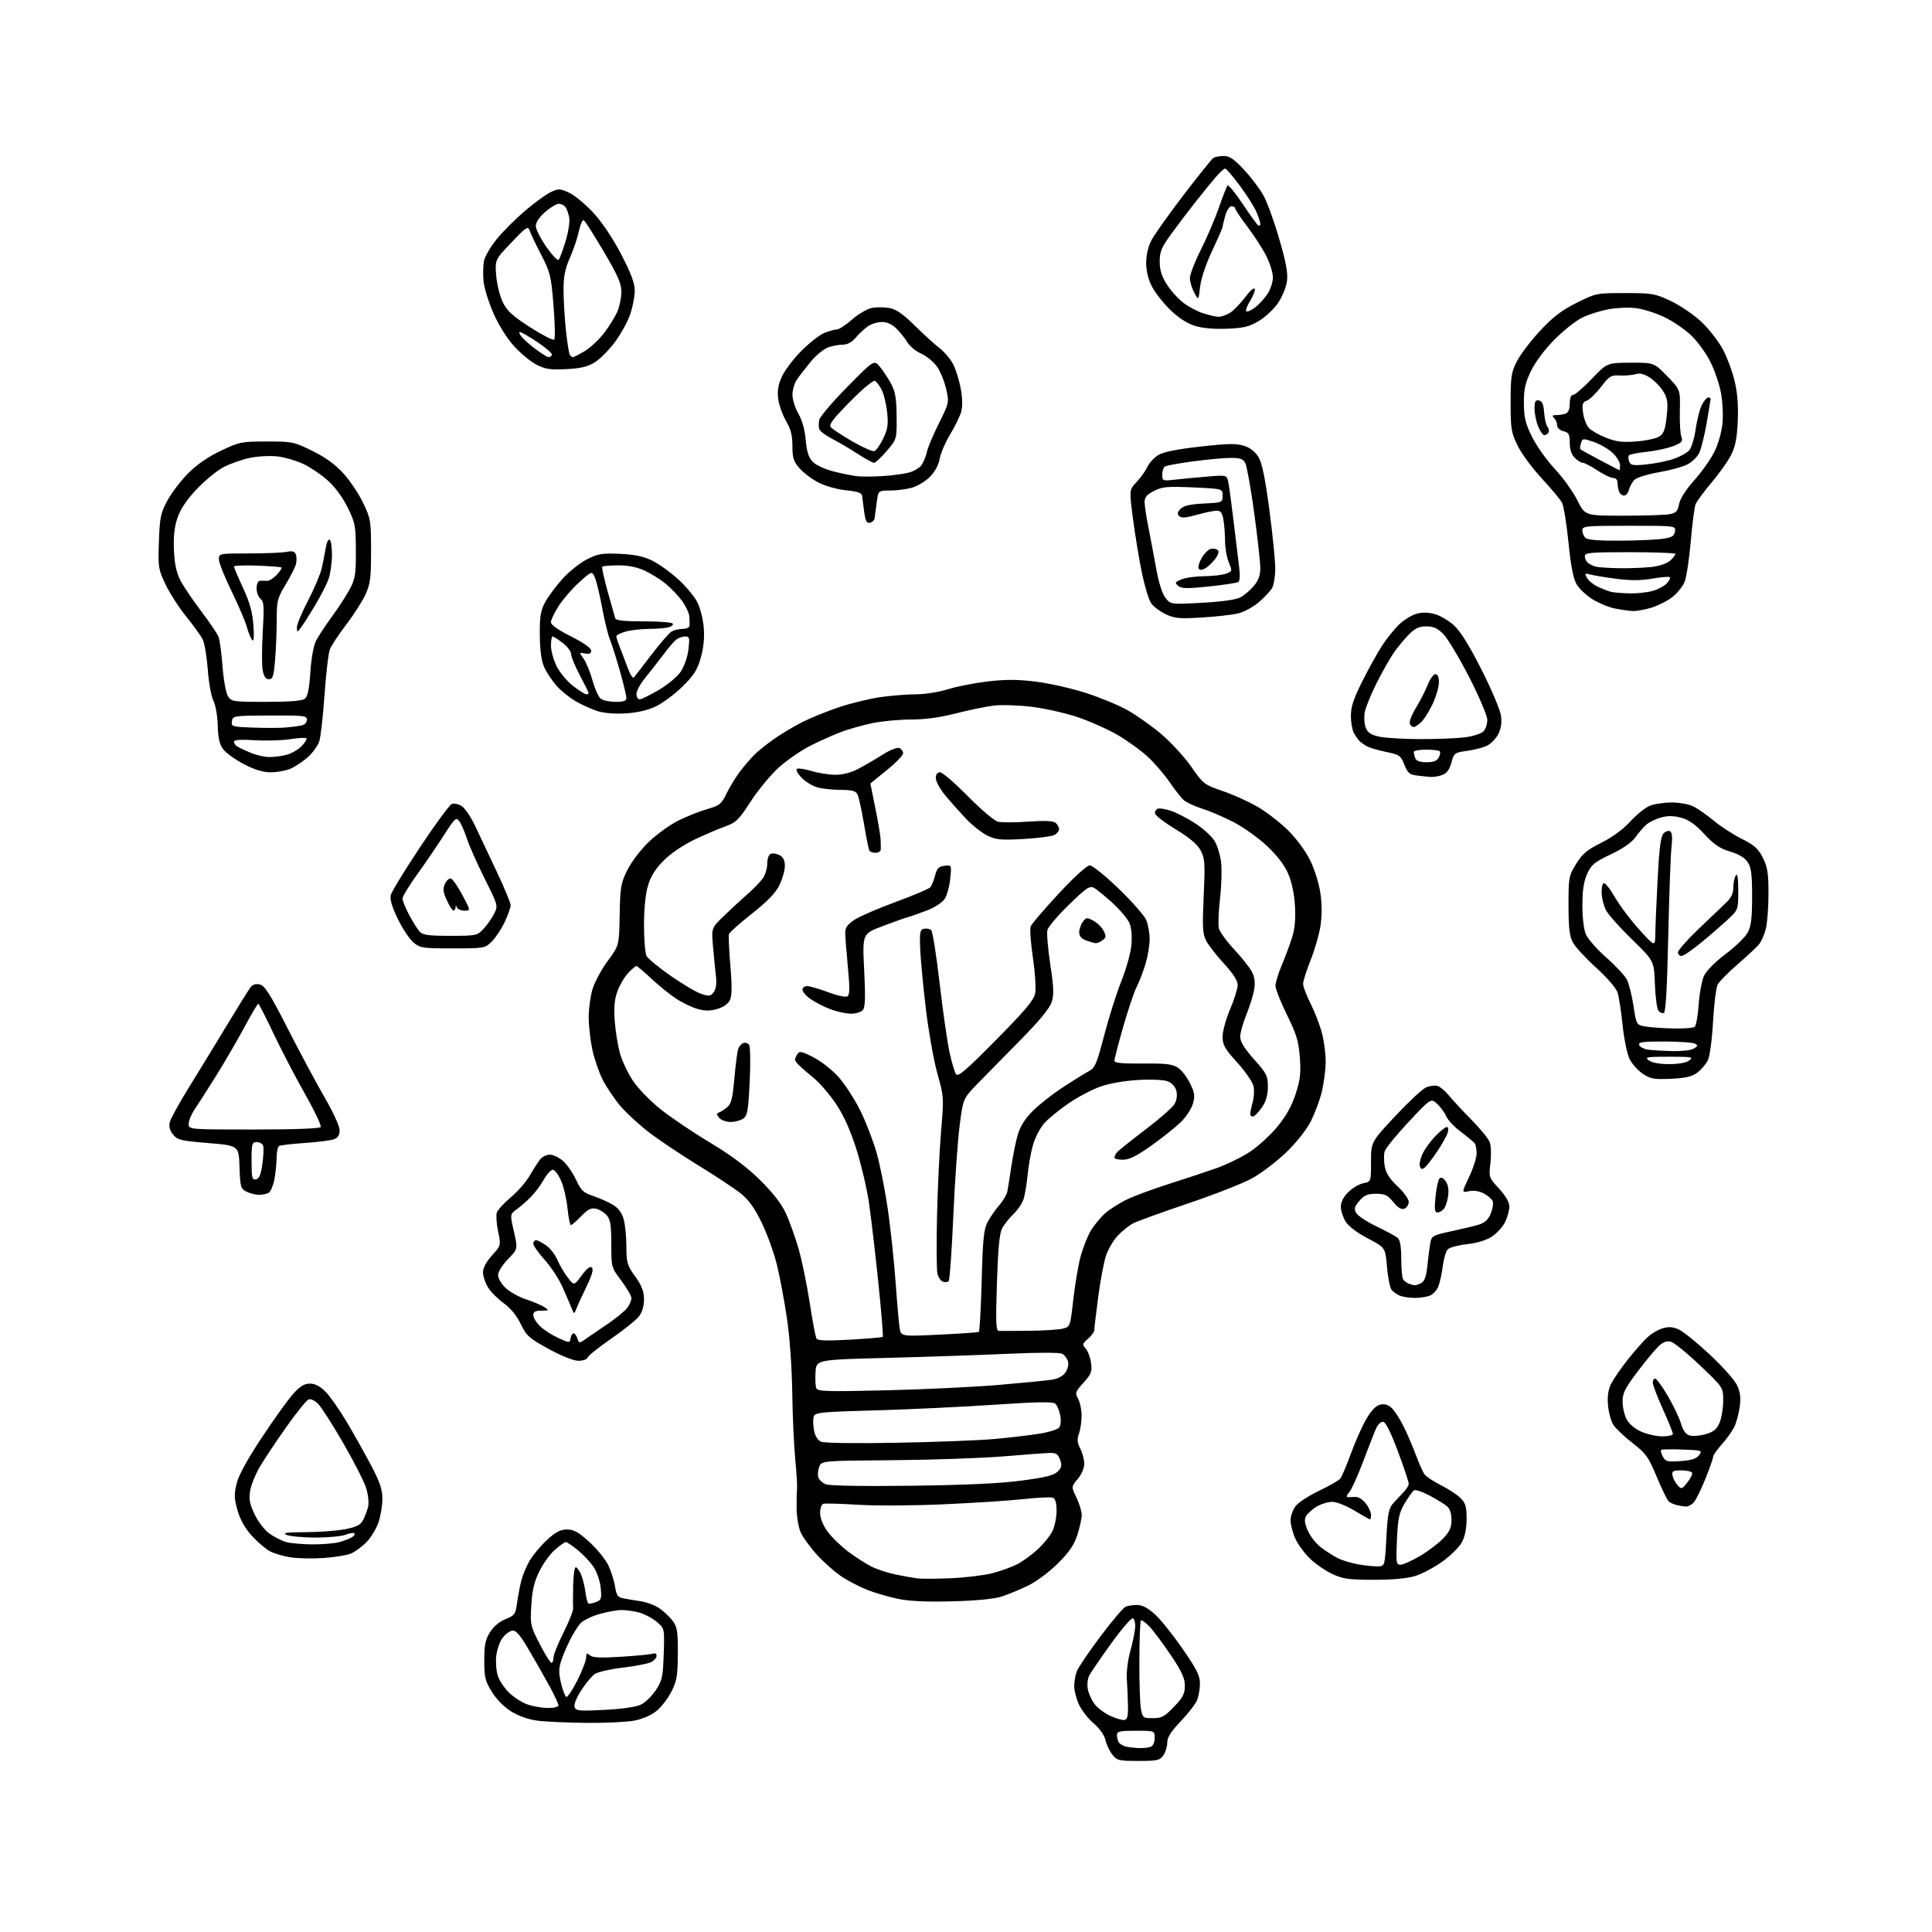 <?xml version="1.0" encoding="UTF-8" standalone="no"?>
<svg 
  version="1.1" 
  xmlns="http://www.w3.org/2000/svg" 
  xmlns:xlink="http://www.w3.org/1999/xlink" 
  xmlns:svg="http://www.w3.org/2000/svg"
  xmlns:rdf="http://www.w3.org/1999/02/22-rdf-syntax-ns#"
  xmlns:cc="http://creativecommons.org/ns#"
  xmlns:dc="http://purl.org/dc/elements/1.1/"
  viewBox="0 0 768 768"
  width="768"
  height="768"
>
<style>svg {background-color: white; }</style>"
<path stroke="none" fill="black" fill-rule="evenodd" d="M452.52,700.00C444.74,700.00 444.00,699.82 442.14,697.45C441.04,696.05 439.82,693.46 439.44,691.70C439.02,689.75 437.18,687.15 434.74,685.06C432.53,683.16 429.90,679.79 428.89,677.56C427.87,675.33 427.03,672.07 427.02,670.32C427.01,668.56 427.47,665.88 428.05,664.36C428.63,662.84 432.88,656.57 437.49,650.43C442.10,644.28 446.62,638.98 447.52,638.63C448.42,638.28 450.48,638.00 452.08,638.00C454.03,638.00 456.33,639.21 459.05,641.66C461.28,643.68 466.23,649.84 470.05,655.36C475.63,663.40 477.00,666.12 477.00,669.13C477.00,671.19 476.52,674.12 475.94,675.66C475.36,677.19 472.43,681.01 469.44,684.15C465.46,688.32 464.00,690.62 464.00,692.70C464.00,694.27 463.30,696.56 462.44,697.78C461.05,699.77 460.03,700.00 452.52,700.00zM452.67,694.88C454.41,694.95 456.55,694.73 457.42,694.39C458.36,694.03 459.00,692.61 459.00,690.89C459.00,688.00 459.00,688.00 451.50,688.00C445.02,688.00 444.00,688.24 444.02,689.75C444.02,690.71 444.36,692.01 444.77,692.63C445.17,693.26 446.40,693.99 447.50,694.27C448.60,694.54 450.93,694.82 452.67,694.88zM233.11,684.87C225.63,684.80 216.90,684.41 213.73,684.00C210.11,683.54 206.19,682.17 203.25,680.35C200.41,678.59 197.36,675.52 195.53,672.55C192.86,668.22 192.50,666.76 192.50,660.07C192.50,653.94 192.93,651.81 194.77,648.85C196.19,646.57 198.51,644.61 200.95,643.64C204.56,642.19 204.92,641.70 205.52,637.28C205.89,634.65 206.63,630.70 207.17,628.50C207.72,626.30 209.22,622.67 210.51,620.44C211.80,618.21 214.91,614.50 217.41,612.19C220.91,608.96 222.75,608.00 225.40,608.00C228.13,608.00 229.97,609.03 234.35,613.03C237.38,615.80 240.75,619.96 241.84,622.28C242.93,624.60 244.13,628.38 244.49,630.69C245.05,634.21 245.58,634.96 247.83,635.38C249.30,635.66 252.40,636.18 254.73,636.53C257.05,636.88 260.39,638.14 262.13,639.33C263.88,640.53 266.26,642.77 267.41,644.33C269.22,646.77 269.49,648.53 269.45,657.33C269.41,666.11 269.06,668.17 266.92,672.41C265.56,675.11 262.88,678.59 260.96,680.14C258.86,681.84 255.35,683.36 252.10,683.98C249.15,684.54 240.60,684.94 233.11,684.87zM447.00,683.72C448.14,683.52 448.47,682.13 448.39,677.98C448.33,674.97 448.12,670.25 447.93,667.50C447.74,664.75 448.34,659.80 449.27,656.50C450.20,653.20 451.08,648.97 451.23,647.11C451.38,645.23 450.99,643.54 450.35,643.31C449.72,643.08 445.84,647.57 441.73,653.28C437.62,658.99 433.71,664.68 433.04,665.93C432.34,667.24 432.08,669.61 432.43,671.50C432.77,673.32 434.02,676.02 435.20,677.52C436.38,679.02 439.18,681.09 441.42,682.12C443.66,683.14 446.18,683.87 447.00,683.72zM458.28,683.00C461.79,683.00 462.93,682.39 466.67,678.48C470.25,674.75 471.00,673.29 471.00,670.11C471.00,667.08 469.79,664.45 465.37,657.88C462.28,653.27 458.47,648.17 456.91,646.55C455.34,644.93 453.82,643.85 453.52,644.15C453.22,644.45 452.94,651.68 452.91,660.21C452.88,668.74 453.16,677.36 453.54,679.36C454.19,682.84 454.41,683.00 458.28,683.00zM240.50,679.69C247.86,679.30 253.04,678.52 254.98,677.51C256.65,676.65 259.24,674.08 260.75,671.80C263.21,668.09 263.53,666.60 263.84,657.49C264.17,647.32 264.17,647.32 261.06,644.70C259.34,643.26 256.26,641.61 254.22,641.04C252.17,640.48 248.99,640.01 247.15,640.01C245.31,640.00 241.26,640.74 238.15,641.64C235.04,642.54 231.67,644.23 230.65,645.39C229.63,646.55 227.78,649.52 226.54,652.00C225.29,654.48 223.72,658.21 223.05,660.29C222.09,663.25 222.08,665.17 223.01,669.04C223.67,671.77 224.59,674.25 225.07,674.54C225.55,674.84 227.53,671.92 229.47,668.06C231.41,664.21 233.00,660.08 233.00,658.90C233.00,657.09 233.24,656.95 234.52,658.02C235.66,658.97 238.80,659.11 247.09,658.58C253.17,658.20 258.78,657.64 259.57,657.33C260.40,657.02 261.00,657.39 261.00,658.22C261.00,659.01 259.99,660.15 258.75,660.75C257.51,661.35 252.49,662.32 247.60,662.91C242.70,663.49 237.71,664.61 236.50,665.41C235.30,666.20 232.84,669.13 231.05,671.92C229.07,675.01 228.04,677.65 228.42,678.65C228.98,680.10 230.43,680.23 240.50,679.69zM217.75,678.96C220.17,678.98 222.00,678.53 222.00,677.91C222.00,677.31 220.37,673.83 218.38,670.16C216.39,666.50 212.69,659.99 210.15,655.71C206.65,649.78 205.09,647.99 203.63,648.21C202.57,648.37 200.82,649.69 199.74,651.14C198.66,652.59 197.55,655.79 197.27,658.27C196.99,660.74 197.28,664.31 197.90,666.20C198.53,668.10 200.55,671.11 202.39,672.90C204.24,674.69 207.49,676.77 209.62,677.53C211.76,678.29 215.41,678.93 217.75,678.96zM219.20,661.00C219.64,661.00 220.00,660.09 220.00,658.98C220.00,657.87 221.80,653.38 223.99,649.01C226.19,644.64 227.92,640.26 227.84,639.28C227.75,638.30 227.75,634.24 227.84,630.25C227.93,626.26 228.38,623.00 228.84,623.00C229.30,623.00 230.22,624.18 230.88,625.63C231.53,627.07 232.34,630.23 232.68,632.65C233.01,635.07 233.55,637.21 233.89,637.41C234.23,637.61 235.57,637.36 236.88,636.87C239.02,636.06 239.21,635.50 238.80,631.23C238.55,628.62 237.30,624.92 236.03,623.00C234.76,621.07 231.93,618.04 229.75,616.25C227.57,614.46 225.40,613.00 224.93,613.00C224.46,613.00 222.50,614.38 220.57,616.07C218.65,617.76 215.86,621.63 214.37,624.68C212.34,628.83 211.54,632.22 211.20,638.17C210.75,645.83 210.87,646.39 214.56,653.56C216.67,657.65 218.75,661.00 219.20,661.00zM378.50,636.55C368.23,636.82 361.45,636.51 357.00,635.57C353.43,634.82 348.12,633.29 345.22,632.18C342.31,631.08 337.71,628.74 334.98,626.99C332.25,625.24 327.70,621.26 324.86,618.15C322.01,615.04 319.03,610.92 318.22,609.00C317.42,607.08 316.72,603.02 316.67,600.00C316.63,596.98 316.70,593.38 316.83,592.00C316.96,590.62 316.64,585.23 316.12,580.00C315.60,574.77 315.06,562.85 314.93,553.50C314.78,543.43 313.92,531.40 312.82,524.00C311.79,517.12 310.03,507.68 308.89,503.00C307.76,498.32 305.07,490.82 302.92,486.32C300.15,480.52 297.78,477.13 294.76,474.66C292.42,472.75 284.88,467.73 278.00,463.51C271.12,459.30 262.22,453.35 258.21,450.29C254.20,447.23 248.97,442.43 246.58,439.61C244.20,436.80 241.03,432.08 239.54,429.13C238.06,426.18 236.21,420.78 235.44,417.13C234.67,413.48 234.03,407.77 234.02,404.43C234.01,401.09 234.68,396.07 235.51,393.28C236.34,390.48 239.07,385.41 241.56,382.02C246.11,375.85 246.11,375.85 246.33,363.67C246.54,352.49 246.79,351.03 249.44,345.75C251.06,342.52 254.81,337.62 257.97,334.61C261.08,331.64 266.29,327.88 269.56,326.24C272.83,324.60 277.99,322.54 281.03,321.66C286.10,320.20 286.76,319.67 288.88,315.30C290.16,312.68 292.59,308.73 294.29,306.52C295.98,304.31 298.53,301.36 299.94,299.96C301.35,298.56 304.84,295.77 307.69,293.75C310.55,291.74 315.62,288.71 318.97,287.02C322.32,285.33 328.98,282.64 333.78,281.04C338.57,279.45 346.02,277.66 350.32,277.07C354.62,276.48 360.92,275.99 364.32,275.99C367.72,275.98 373.36,275.08 376.84,273.99C380.33,272.89 387.45,271.49 392.65,270.88C399.79,270.04 404.47,270.06 411.80,270.97C417.14,271.63 426.08,273.65 431.67,275.46C437.26,277.26 444.69,280.33 448.17,282.28C451.65,284.23 457.65,288.47 461.50,291.70C465.35,294.93 470.75,300.79 473.50,304.73C478.36,311.68 478.71,311.95 486.05,314.46C490.20,315.87 496.48,318.71 500.00,320.76C503.52,322.82 508.96,327.03 512.08,330.13C515.43,333.45 519.03,338.36 520.87,342.13C522.66,345.80 524.38,351.39 524.92,355.32C525.53,359.70 525.51,364.33 524.87,368.30C524.33,371.69 522.56,377.77 520.94,381.81C519.32,385.85 518.00,390.03 518.00,391.10C518.00,392.18 519.35,395.74 521.01,399.02C522.67,402.30 524.69,407.56 525.51,410.70C526.33,413.85 526.99,418.91 526.99,421.96C526.98,425.01 526.29,430.38 525.46,433.91C524.63,437.43 522.54,442.95 520.82,446.18C519.00,449.61 514.89,454.69 510.93,458.43C507.21,461.94 501.31,466.40 497.83,468.35C494.35,470.30 482.91,474.79 472.40,478.34C461.90,481.89 452.00,485.47 450.40,486.31C448.81,487.15 446.08,489.33 444.35,491.16C442.61,493.00 440.50,496.59 439.65,499.14C438.80,501.69 437.40,509.09 436.55,515.60C435.70,522.10 435.00,528.00 435.00,528.72C435.00,529.43 433.88,530.99 432.50,532.18C430.21,534.18 430.14,534.49 431.59,536.10C432.46,537.06 433.41,539.62 433.70,541.79C434.17,545.27 433.81,546.21 430.71,549.64C427.43,553.27 427.28,553.71 428.56,556.02C429.31,557.38 429.95,560.35 429.96,562.60C429.98,564.86 429.52,568.08 428.93,569.77C428.09,572.18 428.20,573.48 429.43,575.87C430.29,577.54 431.00,580.24 431.00,581.87C431.00,583.61 429.93,586.12 428.41,587.92C425.82,591.00 425.82,591.00 427.91,595.32C429.06,597.69 430.00,600.79 430.00,602.20C430.00,603.61 429.22,607.18 428.27,610.14C426.97,614.17 425.04,616.99 420.51,621.50C417.10,624.90 411.96,628.72 408.65,630.32C405.44,631.88 400.72,633.83 398.16,634.65C395.18,635.61 388.10,636.30 378.50,636.55zM378.00,627.37C383.77,627.12 391.17,626.22 394.44,625.38C397.71,624.54 402.14,622.95 404.29,621.85C406.44,620.76 410.14,618.07 412.50,615.89C414.87,613.71 417.53,610.41 418.40,608.56C419.28,606.71 420.00,603.11 420.00,600.57C420.00,597.42 419.53,595.76 418.53,595.37C417.72,595.06 412.51,595.30 406.94,595.91C401.38,596.52 387.07,597.45 375.16,597.98C363.21,598.52 347.90,598.60 341.00,598.16C334.12,597.73 327.94,597.56 327.25,597.79C326.56,598.02 326.00,599.67 326.00,601.46C326.00,603.46 327.13,606.26 328.96,608.79C330.59,611.04 334.30,614.65 337.21,616.83C340.12,619.00 344.30,621.67 346.50,622.77C348.70,623.87 352.98,625.27 356.00,625.89C359.02,626.50 362.85,627.19 364.50,627.42C366.15,627.65 372.23,627.62 378.00,627.37zM546.07,627.99C536.01,627.98 533.85,627.67 529.50,625.63C526.75,624.33 522.76,621.56 520.63,619.47C518.49,617.37 515.92,613.83 514.90,611.58C513.88,609.34 513.03,606.10 513.02,604.38C513.01,602.67 513.93,600.09 515.06,598.65C516.19,597.21 520.38,594.49 524.38,592.59C528.37,590.70 532.14,588.54 532.76,587.79C533.37,587.05 535.26,582.63 536.95,577.97C538.64,573.31 541.37,567.14 543.02,564.27C545.01,560.80 546.87,558.82 548.55,558.40C550.30,557.96 551.72,558.34 553.15,559.63C554.29,560.66 556.44,563.98 557.94,567.00C559.44,570.02 561.67,575.20 562.88,578.50C564.10,581.80 565.64,585.22 566.31,586.11C566.97,587.00 569.93,588.95 572.88,590.44C575.84,591.94 579.32,594.23 580.63,595.54C582.58,597.49 583.00,598.94 583.00,603.72C583.00,607.45 582.34,610.78 581.15,613.02C580.13,614.93 576.64,618.41 573.40,620.73C570.15,623.06 565.28,625.65 562.57,626.48C559.36,627.47 553.59,628.00 546.07,627.99zM548.00,622.65C550.47,622.50 550.51,622.37 551.10,611.25C551.58,602.18 552.07,599.58 553.60,597.84C554.64,596.65 556.51,594.65 557.75,593.39C558.99,592.12 560.00,590.51 559.99,589.80C559.99,589.08 558.07,583.33 555.72,577.01C553.06,569.83 550.88,565.41 549.91,565.22C549.01,565.05 547.82,566.09 547.08,567.71C546.38,569.24 544.04,575.20 541.88,580.95C539.72,586.69 537.22,592.20 536.32,593.20C535.42,594.19 535.10,595.05 535.60,595.11C536.09,595.17 537.46,595.15 538.63,595.05C539.90,594.96 541.63,595.98 542.88,597.58C544.05,599.06 545.00,601.11 545.00,602.13C545.00,603.16 544.83,604.00 544.62,604.00C544.41,604.00 541.63,602.42 538.43,600.50C535.15,598.52 531.29,597.00 529.56,597.00C527.88,597.01 525.07,597.88 523.31,598.95C521.56,600.02 519.68,601.73 519.14,602.75C518.42,604.09 518.63,605.69 519.92,608.56C520.89,610.74 523.22,613.69 525.10,615.11C526.97,616.54 529.94,618.45 531.70,619.35C533.47,620.26 537.29,621.41 540.20,621.91C543.12,622.40 546.62,622.74 548.00,622.65zM556.74,622.00C557.77,622.00 561.29,620.41 564.56,618.48C567.83,616.54 571.96,613.39 573.75,611.49C576.26,608.82 577.00,607.15 577.00,604.17C577.00,601.74 576.35,599.75 575.25,598.80C574.29,597.97 571.18,596.05 568.34,594.53C565.50,593.02 562.69,592.07 562.10,592.44C561.51,592.80 559.84,595.13 558.39,597.60C556.15,601.42 555.69,603.57 555.31,612.04C554.90,621.27 555.01,622.00 556.74,622.00zM128.50,619.34C124.10,619.62 118.23,619.50 115.46,619.06C112.69,618.63 109.07,617.57 107.41,616.71C105.75,615.85 102.53,613.13 100.25,610.65C97.47,607.64 95.56,604.29 94.46,600.52C93.08,595.77 93.02,594.10 94.04,589.83C94.85,586.45 98.18,580.34 104.07,571.45C108.91,564.13 114.53,556.31 116.56,554.07C119.29,551.04 121.00,550.00 123.22,550.00C125.25,550.00 127.22,551.03 129.43,553.25C131.20,555.04 135.05,560.55 137.98,565.50C140.91,570.45 145.26,578.22 147.65,582.77C151.03,589.20 152.00,592.12 152.00,595.85C152.00,598.48 151.30,602.68 150.45,605.18C149.61,607.67 147.47,611.19 145.70,613.00C143.94,614.81 141.15,616.86 139.50,617.56C137.85,618.25 132.90,619.05 128.50,619.34zM124.00,613.91C128.12,613.95 133.07,613.54 135.00,612.99C136.93,612.44 139.16,611.57 139.97,611.05C140.78,610.53 141.18,609.85 140.86,609.53C140.54,609.21 138.98,609.45 137.39,610.08C135.80,610.70 130.45,611.21 125.50,611.21C120.55,611.20 115.38,610.73 114.00,610.16C112.03,609.35 113.64,609.11 121.58,609.06C127.13,609.03 134.24,608.48 137.38,607.85C141.94,606.94 143.37,606.17 144.41,604.10C145.13,602.67 146.00,600.32 146.35,598.87C146.69,597.43 146.36,594.20 145.61,591.70C144.86,589.20 140.78,581.15 136.55,573.83C132.31,566.50 127.80,559.42 126.51,558.11C125.19,556.75 123.53,555.97 122.68,556.29C121.86,556.61 118.02,561.33 114.15,566.79C110.28,572.25 105.52,579.35 103.58,582.57C101.65,585.79 99.77,590.35 99.42,592.72C98.90,596.17 99.28,598.03 101.36,602.26C102.86,605.29 105.39,608.47 107.37,609.81C109.26,611.08 112.08,612.50 113.65,612.97C115.22,613.44 119.88,613.86 124.00,613.91zM670.10,598.88C669.22,598.82 667.60,598.55 666.50,598.28C665.40,598.01 664.00,597.38 663.39,596.89C662.78,596.39 660.63,592.00 658.61,587.13C655.30,579.15 654.35,577.82 649.02,573.67C645.76,571.15 642.32,567.89 641.37,566.45C640.42,565.00 639.45,561.46 639.21,558.57C638.91,554.85 639.29,552.33 640.53,549.91C641.49,548.04 644.42,543.80 647.04,540.50C649.67,537.20 653.13,533.25 654.73,531.73C656.34,530.21 659.15,528.53 660.98,528.01C663.47,527.29 665.11,527.43 667.50,528.57C669.25,529.40 674.75,533.87 679.71,538.50C684.67,543.13 689.52,548.57 690.48,550.59C691.79,553.36 692.06,555.52 691.56,559.29C691.19,562.05 690.18,565.70 689.31,567.41C688.44,569.11 686.21,572.19 684.36,574.25C682.51,576.32 681.00,578.49 681.00,579.09C681.00,579.68 679.62,583.62 677.93,587.83C676.24,592.05 674.15,596.28 673.28,597.25C672.40,598.21 670.97,598.95 670.10,598.88zM670.72,589.33C671.97,587.77 672.84,586.05 672.66,585.50C672.48,584.95 670.57,584.50 668.41,584.50C665.05,584.50 664.55,584.78 664.84,586.50C665.03,587.60 665.92,589.32 666.82,590.33C668.39,592.09 668.55,592.05 670.72,589.33zM362.00,590.61C383.52,590.35 397.46,589.70 406.00,588.57C415.52,587.32 418.97,586.46 420.45,584.98C422.04,583.40 422.22,582.53 421.41,580.27C420.63,578.07 419.82,577.51 417.46,577.56C415.83,577.59 407.52,578.20 399.00,578.92C390.48,579.63 370.68,580.32 355.00,580.45C326.50,580.67 326.50,580.67 325.60,583.22C325.10,584.62 324.98,586.50 325.33,587.41C325.67,588.31 326.98,589.49 328.23,590.02C329.61,590.62 342.85,590.85 362.00,590.61zM668.10,580.80C672.45,580.48 674.38,579.86 675.43,578.44C676.80,576.57 676.56,576.49 668.80,576.21C664.37,576.05 660.55,576.12 660.29,576.37C660.04,576.62 660.37,577.82 661.01,579.03C662.07,581.00 662.81,581.18 668.10,580.80zM356.50,573.52C371.90,573.24 389.45,572.56 395.50,572.01C401.55,571.45 409.51,570.52 413.19,569.92C416.88,569.33 420.39,568.23 421.00,567.49C421.67,566.69 421.85,564.73 421.45,562.61C421.09,560.66 420.19,558.57 419.45,557.96C418.47,557.14 412.07,557.26 395.31,558.40C382.76,559.25 361.60,560.26 348.27,560.63C326.14,561.25 323.99,561.46 323.47,563.11C323.15,564.10 323.20,566.54 323.57,568.54C324.01,570.84 325.02,572.50 326.38,573.10C327.63,573.65 339.96,573.83 356.50,573.52zM660.75,570.98C663.09,570.99 665.00,570.55 665.00,570.00C665.00,569.45 663.20,565.01 661.00,560.12C658.80,555.23 657.00,550.51 657.00,549.62C657.00,548.73 657.43,548.00 657.96,548.00C658.48,548.00 660.70,551.04 662.89,554.75C665.08,558.46 667.47,563.43 668.19,565.79C669.13,568.88 670.16,570.25 671.84,570.67C673.13,571.00 675.98,570.72 678.17,570.07C681.24,569.15 682.48,568.10 683.58,565.47C684.36,563.60 685.00,559.70 685.00,556.80C685.00,551.54 685.00,551.54 675.75,542.74C670.66,537.90 665.46,533.67 664.19,533.35C662.58,532.93 661.12,533.47 659.34,535.13C657.95,536.43 654.15,541.02 650.90,545.31C645.99,551.81 645.00,553.79 645.00,557.11C645.00,559.30 645.70,562.46 646.57,564.13C647.50,565.94 649.81,567.92 652.32,569.06C654.62,570.10 658.41,570.97 660.75,570.98zM352.28,552.67C367.25,552.32 387.38,551.36 397.00,550.53C406.62,549.71 416.20,548.77 418.29,548.43C420.71,548.03 422.63,546.96 423.62,545.45C424.52,544.08 424.89,542.24 424.52,541.05C424.16,539.92 423.11,538.60 422.18,538.12C421.21,537.61 412.27,537.62 401.00,538.14C390.27,538.63 368.68,539.37 353.00,539.77C324.50,540.50 324.50,540.50 324.19,545.37C324.02,548.05 324.15,550.94 324.47,551.78C324.99,553.13 328.34,553.24 352.28,552.67zM229.78,540.92C227.87,540.88 222.96,538.90 218.00,536.17C210.31,531.95 209.26,531.00 207.00,526.31C205.40,522.98 202.96,520.01 200.22,518.03C197.86,516.33 195.05,513.49 193.97,511.72C192.89,509.95 192.01,507.26 192.00,505.75C192.00,504.00 193.30,501.57 195.58,499.04C199.16,495.08 199.16,495.08 198.01,489.55C197.38,486.50 197.14,483.13 197.48,482.06C197.82,480.98 200.34,478.23 203.08,475.94C205.81,473.65 209.24,469.69 210.69,467.14C212.15,464.59 214.01,461.71 214.82,460.75C215.64,459.79 217.33,459.00 218.58,459.00C219.83,459.00 222.14,460.08 223.71,461.41C225.28,462.73 227.64,466.10 228.94,468.88C231.01,473.30 231.90,474.14 235.91,475.47C238.43,476.32 241.93,477.88 243.69,478.95C245.83,480.26 247.22,482.14 247.93,484.70C248.51,486.79 248.99,491.65 248.99,495.50C249.00,501.90 249.30,502.93 252.50,507.43C255.16,511.17 256.00,513.36 256.00,516.54C256.00,519.26 255.28,521.65 253.94,523.35C252.81,524.79 247.89,528.73 243.00,532.11C238.11,535.49 233.88,538.87 233.59,539.63C233.28,540.43 231.70,540.97 229.78,540.92zM226.82,531.96C227.00,530.88 227.53,530.00 228.00,530.00C228.48,530.00 229.16,530.93 229.52,532.06C230.13,533.97 230.34,534.01 232.34,532.59C233.53,531.74 237.50,529.03 241.17,526.56C244.84,524.08 248.55,521.05 249.42,519.81C250.29,518.57 251.00,516.86 251.00,516.00C251.00,515.15 249.20,512.05 247.00,509.12C243.00,503.80 243.00,503.79 243.00,494.51C243.00,487.12 242.64,484.80 241.25,483.15C240.29,482.02 238.37,480.82 236.99,480.50C235.01,480.03 233.76,480.65 231.05,483.45C229.15,485.40 227.31,487.00 226.94,487.00C226.58,487.00 225.97,483.98 225.59,480.28C225.21,476.58 224.05,471.63 223.01,469.28C221.96,466.93 220.50,465.00 219.74,465.00C218.99,465.00 217.36,466.79 216.14,468.97C214.91,471.15 212.59,474.26 210.98,475.87C209.37,477.48 206.85,479.67 205.38,480.74C202.72,482.68 202.72,482.68 204.29,489.59C205.86,496.50 205.86,496.50 201.93,500.54C199.66,502.87 198.00,505.55 198.00,506.89C198.00,508.17 199.35,510.46 201.03,512.03C202.70,513.59 206.41,515.63 209.28,516.57C212.15,517.52 215.39,518.90 216.47,519.64C218.32,520.91 218.24,521.00 215.22,521.00C212.78,521.00 212.00,521.44 212.00,522.81C212.00,523.81 213.24,525.81 214.75,527.25C216.26,528.70 219.53,530.79 222.00,531.90C226.45,533.90 226.50,533.90 226.82,531.96zM337.89,532.54C344.82,532.15 350.69,531.64 350.91,531.42C351.14,531.19 350.34,521.38 349.13,509.62C347.92,497.86 346.23,483.57 345.39,477.87C344.54,472.16 342.26,462.55 340.33,456.50C337.97,449.14 335.32,443.29 332.32,438.80C329.85,435.12 325.85,430.48 323.44,428.50C321.02,426.53 318.36,424.22 317.52,423.38C316.69,422.54 316.01,421.55 316.02,421.18C316.02,420.81 316.46,419.82 316.99,419.00C317.81,417.71 318.74,417.91 323.53,420.40C326.63,422.01 331.08,425.55 333.54,428.36C335.97,431.15 339.77,437.04 341.97,441.46C344.18,445.88 347.10,453.47 348.48,458.32C349.85,463.17 351.86,473.29 352.94,480.82C354.03,488.34 355.40,501.25 356.00,509.50C356.59,517.75 357.32,526.02 357.61,527.89C358.14,531.27 358.14,531.27 373.30,530.55C381.64,530.15 388.75,529.66 389.09,529.45C389.43,529.23 389.94,520.14 390.23,509.23C390.65,492.95 391.06,488.78 392.51,485.95C393.48,484.05 395.56,481.03 397.12,479.23C398.69,477.43 400.17,474.96 400.42,473.73C400.66,472.50 401.39,467.95 402.03,463.61C402.67,459.27 403.83,453.56 404.62,450.92C405.57,447.72 407.55,444.61 410.54,441.62C413.02,439.14 418.34,434.95 422.37,432.31C426.41,429.66 431.03,426.78 432.65,425.91C435.33,424.47 435.91,423.15 438.97,411.41C440.82,404.31 443.88,394.68 445.77,390.00C447.65,385.32 449.44,378.93 449.73,375.78C450.07,372.25 449.79,368.91 449.01,367.02C448.31,365.34 445.28,361.72 442.27,358.96C439.26,356.21 435.92,353.49 434.85,352.92C433.17,352.02 431.78,352.96 424.92,359.64C420.53,363.91 416.68,368.44 416.36,369.71C416.04,370.97 416.56,377.13 417.50,383.39C418.91,392.70 419.01,395.45 418.02,398.45C417.21,400.89 413.07,405.90 405.65,413.41C399.52,419.61 391.88,427.40 388.67,430.70C382.84,436.72 382.84,436.72 381.45,447.61C380.68,453.60 379.56,469.75 378.95,483.50C378.35,497.25 377.52,508.85 377.10,509.28C376.68,509.71 375.63,509.80 374.77,509.47C373.91,509.14 372.94,507.66 372.62,506.18C372.30,504.71 372.24,494.50 372.48,483.50C372.73,472.50 373.45,457.34 374.09,449.81C375.23,436.34 375.21,435.96 372.64,426.81C371.20,421.69 369.13,410.07 368.04,401.00C366.95,391.93 365.94,381.14 365.78,377.03C365.53,370.44 365.72,369.52 367.36,369.19C368.38,368.98 369.66,369.26 370.20,369.80C370.74,370.34 372.25,379.95 373.56,391.14C374.86,402.34 376.63,414.65 377.49,418.50C378.34,422.35 379.49,426.18 380.03,427.00C380.83,428.21 383.92,425.57 395.94,413.39C407.80,401.38 410.99,397.57 411.51,394.78C411.87,392.85 411.46,386.51 410.60,380.69C409.73,374.87 409.33,369.29 409.69,368.30C410.06,367.31 415.07,361.44 420.83,355.25C427.06,348.56 432.07,344.00 433.20,344.00C434.24,344.00 439.41,348.16 444.68,353.25C449.96,358.34 454.89,363.95 455.64,365.72C456.39,367.49 457.00,370.89 457.00,373.29C457.00,375.68 456.28,380.08 455.39,383.07C454.50,386.06 452.92,390.19 451.87,392.25C450.82,394.31 448.40,401.49 446.48,408.20C444.57,414.92 443.00,420.97 443.00,421.65C443.00,422.56 445.95,422.85 454.28,422.77C463.46,422.69 466.06,422.99 468.23,424.42C469.70,425.38 471.88,428.19 473.08,430.67C474.95,434.54 475.11,435.70 474.16,438.86C473.55,440.88 471.36,444.17 469.28,446.17C467.20,448.17 461.97,452.33 457.64,455.41C451.82,459.56 448.91,461.00 446.39,461.00C444.53,461.00 443.01,460.66 443.02,460.25C443.02,459.84 443.36,458.98 443.77,458.35C444.17,457.72 449.23,453.64 455.00,449.28C460.77,444.92 466.13,440.23 466.90,438.86C467.77,437.32 468.05,435.32 467.63,433.65C467.21,431.98 465.89,430.52 464.22,429.86C462.62,429.23 457.80,429.00 452.49,429.30C447.15,429.60 441.05,430.66 437.49,431.91C434.20,433.06 428.47,436.07 424.78,438.59C421.08,441.11 416.70,444.71 415.05,446.59C413.40,448.47 411.40,452.37 410.59,455.25C409.79,458.14 408.85,463.43 408.50,467.00C408.15,470.57 407.43,474.89 406.91,476.59C406.38,478.28 404.57,480.98 402.89,482.59C401.20,484.19 399.16,486.76 398.36,488.30C397.30,490.32 396.73,496.35 396.29,510.05C395.78,525.94 395.91,529.01 397.09,529.06C397.87,529.09 403.28,529.07 409.12,529.01C414.96,528.95 421.03,528.55 422.60,528.13C425.40,527.38 425.47,527.19 426.61,516.91C427.25,511.16 428.51,503.55 429.42,500.00C430.33,496.45 432.17,491.69 433.50,489.41C434.83,487.14 437.47,483.92 439.36,482.26C441.25,480.60 445.20,478.11 448.15,476.72C451.09,475.33 458.68,472.54 465.00,470.53C471.32,468.51 479.73,465.72 483.67,464.33C487.61,462.93 493.52,460.04 496.81,457.89C500.09,455.74 505.05,451.22 507.81,447.84C511.29,443.59 513.53,439.57 515.06,434.80C516.88,429.16 517.18,426.51 516.70,420.26C516.22,413.87 515.38,411.10 511.56,403.37C509.05,398.28 507.01,393.08 507.02,391.81C507.04,390.54 508.19,386.80 509.59,383.50C510.98,380.20 512.82,375.25 513.67,372.50C514.73,369.09 515.08,365.11 514.77,360.00C514.49,355.25 513.48,350.57 512.04,347.25C510.54,343.80 507.64,340.02 503.60,336.24C500.21,333.07 494.30,328.85 490.47,326.86C486.64,324.87 481.02,322.46 478.00,321.49C474.98,320.53 471.66,319.01 470.63,318.12C469.60,317.23 467.07,314.02 465.01,311.00C462.94,307.98 459.06,303.45 456.37,300.93C453.68,298.42 448.27,294.49 444.34,292.20C440.41,289.91 433.22,286.70 428.35,285.06C423.48,283.43 415.26,281.59 410.08,280.96C404.90,280.33 398.15,280.11 395.08,280.48C392.01,280.85 385.25,282.24 380.05,283.57C373.70,285.20 367.78,286.01 362.05,286.02C357.35,286.03 350.41,286.69 346.63,287.49C342.85,288.29 337.35,289.85 334.39,290.95C331.44,292.06 325.93,294.52 322.16,296.42C318.39,298.32 312.68,302.27 309.47,305.19C306.27,308.11 301.28,314.16 298.39,318.64C293.69,325.92 292.61,326.97 288.31,328.50C285.67,329.44 280.15,331.81 276.05,333.76C271.62,335.87 266.68,339.23 263.87,342.03C260.49,345.41 258.70,348.26 257.58,352.06C256.58,355.40 256.00,361.21 256.00,367.75C256.00,373.46 256.46,378.98 257.01,380.02C257.57,381.07 261.90,384.62 266.63,387.92C271.36,391.22 276.83,394.45 278.78,395.09C281.91,396.12 282.50,396.04 283.72,394.38C284.64,393.13 284.93,390.99 284.59,388.00C284.30,385.52 283.78,380.22 283.43,376.21C282.79,368.92 282.79,368.92 287.64,364.21C290.32,361.61 294.56,357.69 297.07,355.49C299.59,353.30 302.40,350.39 303.32,349.03C304.25,347.67 305.00,345.07 305.00,343.25C305.00,341.31 305.59,339.71 306.42,339.39C307.20,339.09 308.78,339.35 309.92,339.96C311.35,340.72 312.00,342.05 312.00,344.22C312.00,345.95 311.04,349.36 309.86,351.80C308.32,354.96 305.21,358.20 298.95,363.15C294.13,366.96 290.00,370.62 289.77,371.28C289.55,371.95 289.79,377.58 290.33,383.78C291.01,391.77 290.97,395.77 290.19,397.48C289.50,398.99 287.65,400.32 285.26,401.04C282.45,401.88 280.34,401.90 277.40,401.11C275.19,400.51 271.29,398.64 268.74,396.95C266.18,395.26 261.72,391.65 258.83,388.94C255.94,386.22 253.31,384.00 252.98,384.00C252.64,384.00 251.18,385.24 249.73,386.76C248.27,388.28 246.35,391.55 245.45,394.01C244.24,397.34 243.97,400.45 244.38,406.00C244.68,410.12 245.65,415.98 246.53,419.00C247.41,422.02 249.75,426.88 251.72,429.79C253.68,432.70 258.53,437.68 262.49,440.86C266.45,444.05 275.25,449.99 282.05,454.08C290.58,459.19 296.80,463.83 302.05,469.00C307.10,473.96 310.57,478.40 312.31,482.11C313.75,485.20 316.04,491.56 317.40,496.25C318.76,500.93 320.77,510.66 321.87,517.87C322.97,525.08 324.19,531.49 324.57,532.12C325.08,532.93 328.86,533.05 337.89,532.54zM229.21,520.00C228.22,522.50 228.22,522.50 227.22,520.00C226.67,518.62 225.05,514.88 223.63,511.67C222.20,508.46 219.00,503.57 216.52,500.81C214.03,498.05 212.00,495.16 212.00,494.39C212.00,493.63 212.49,493.00 213.10,493.00C213.70,493.00 215.51,493.94 217.12,495.08C218.73,496.23 220.72,498.79 221.55,500.78C222.38,502.77 224.22,505.91 225.63,507.76C228.20,511.13 228.20,511.13 231.23,507.00C233.29,504.20 234.60,503.20 235.29,503.89C235.98,504.58 235.33,506.93 233.25,511.20C231.57,514.67 229.75,518.62 229.21,520.00zM562.18,515.94C560.16,515.90 557.58,515.50 556.47,515.05C555.35,514.59 553.88,513.56 553.21,512.76C552.55,511.95 551.71,507.84 551.35,503.62C550.70,495.95 550.70,495.95 543.72,492.28C539.41,490.02 536.02,487.44 534.87,485.56C533.85,483.88 533.01,481.23 533.00,479.67C533.00,477.88 534.07,475.78 535.94,473.91C537.55,472.30 540.25,470.70 541.94,470.36C545.00,469.75 545.00,469.75 545.00,461.86C545.00,453.98 545.00,453.98 554.56,443.74C559.82,438.11 565.34,432.96 566.81,432.30C568.29,431.65 570.36,431.36 571.42,431.67C572.47,431.98 574.47,433.65 575.87,435.37C577.26,437.09 581.28,441.43 584.81,445.00C588.33,448.57 591.65,452.62 592.18,454.00C592.71,455.37 592.84,459.10 592.47,462.28C591.80,468.01 591.83,468.09 595.90,472.51C598.53,475.36 600.00,477.90 600.00,479.58C600.00,481.02 599.25,483.77 598.34,485.69C597.43,487.61 595.07,490.24 593.09,491.53C590.82,493.02 587.19,494.14 583.18,494.58C579.71,494.96 576.27,495.87 575.53,496.61C574.80,497.35 573.90,500.32 573.54,503.22C573.18,506.13 572.39,509.78 571.78,511.33C571.18,512.89 569.60,514.58 568.28,515.08C566.95,515.59 564.21,515.97 562.18,515.94zM562.32,510.92C562.76,510.96 563.96,510.56 564.97,510.02C566.31,509.30 566.97,507.38 567.45,502.77C567.81,499.32 568.34,495.29 568.62,493.80C569.09,491.34 569.80,490.96 576.82,489.47C581.04,488.57 586.01,487.37 587.85,486.81C590.22,486.08 591.60,484.81 592.59,482.45C593.35,480.61 593.71,478.39 593.37,477.52C593.03,476.64 591.43,475.24 589.81,474.40C587.96,473.45 585.76,473.11 583.93,473.51C581.01,474.16 581.01,474.16 584.00,467.83C585.65,464.35 586.99,460.15 586.98,458.50C586.98,456.85 586.64,455.05 586.23,454.49C585.83,453.94 583.38,451.92 580.80,449.99C578.21,448.07 575.59,445.31 574.97,443.85C574.35,442.39 572.71,440.14 571.33,438.85C568.82,436.50 568.82,436.50 559.92,446.00C555.02,451.23 550.74,456.52 550.40,457.76C550.06,459.00 550.09,461.70 550.48,463.76C550.96,466.38 552.50,468.74 555.59,471.62C558.01,473.89 560.00,476.65 560.00,477.76C560.00,478.88 559.22,480.08 558.27,480.45C557.05,480.92 555.75,480.14 553.86,477.83C551.60,475.06 550.52,474.55 546.98,474.55C543.63,474.55 542.30,475.11 540.39,477.33C538.44,479.60 538.20,480.50 539.07,482.13C539.67,483.24 543.29,485.65 547.12,487.49C550.96,489.33 554.75,491.37 555.55,492.04C556.57,492.88 557.00,495.37 557.02,500.37C557.02,504.29 557.36,508.00 557.77,508.60C558.17,509.21 559.17,509.96 560.00,510.27C560.83,510.59 561.87,510.88 562.32,510.92zM571.39,482.00C570.32,482.00 570.16,480.66 570.64,475.75C570.98,472.31 571.68,469.05 572.20,468.50C572.81,467.85 573.66,468.19 574.64,469.50C575.63,470.81 575.98,472.81 575.67,475.29C575.40,477.37 574.63,479.74 573.97,480.54C573.30,481.34 572.14,482.00 571.39,482.00zM103.00,474.97C101.62,474.97 99.38,474.40 98.00,473.71C95.67,472.53 95.48,471.88 95.21,463.91C94.93,455.38 94.93,455.38 82.83,454.39C71.92,453.49 70.55,453.16 68.81,451.01C67.48,449.37 67.07,447.82 67.50,446.06C67.85,444.65 71.20,438.55 74.95,432.50C78.70,426.45 85.43,415.43 89.92,408.00C94.40,400.57 98.71,393.66 99.48,392.63C100.48,391.31 101.62,390.94 103.34,391.37C105.30,391.86 107.47,395.31 114.45,409.02C119.22,418.39 125.80,430.65 129.06,436.27C132.44,442.08 135.00,447.69 135.00,449.27C135.00,451.24 134.34,452.29 132.75,452.88C131.51,453.34 126.30,454.00 121.16,454.35C116.03,454.70 111.41,455.24 110.91,455.55C110.41,455.86 109.98,458.00 109.96,460.31C109.93,462.61 109.53,466.47 109.07,468.87C108.60,471.28 107.61,473.63 106.86,474.11C106.11,474.58 104.38,474.97 103.00,474.97zM101.75,468.81C103.05,468.56 103.70,466.99 104.31,462.62C104.76,459.40 104.89,456.15 104.59,455.39C104.30,454.62 103.15,454.00 102.03,454.00C100.17,454.00 100.00,454.63 100.00,461.57C100.00,468.24 100.21,469.11 101.75,468.81zM566.42,464.06C565.33,464.97 564.89,464.88 564.43,463.68C564.11,462.83 564.59,460.57 565.50,458.64C566.41,456.72 568.72,453.53 570.63,451.57C572.54,449.61 574.55,448.00 575.12,448.00C575.70,448.00 575.86,448.96 575.48,450.25C575.12,451.49 573.25,454.84 571.33,457.70C569.40,460.56 567.19,463.42 566.42,464.06zM100.94,449.00C117.15,449.00 127.11,448.62 127.50,448.00C127.84,447.45 124.97,441.44 121.12,434.64C117.27,427.84 111.65,417.04 108.63,410.64C105.61,404.24 102.92,399.00 102.66,399.00C102.39,399.00 99.88,403.26 97.07,408.47C94.26,413.68 89.30,422.21 86.04,427.44C82.78,432.67 78.96,438.64 77.56,440.70C76.15,442.77 75.00,445.48 75.00,446.73C75.00,449.00 75.00,449.00 100.94,449.00zM290.43,446.00C288.68,446.00 286.63,445.25 285.87,444.34C284.81,443.05 284.78,442.58 285.74,442.26C286.42,442.03 287.89,441.09 289.02,440.17C290.69,438.80 291.22,436.70 291.94,428.50C292.42,423.00 293.12,417.75 293.49,416.83C293.85,415.91 294.76,414.92 295.50,414.64C296.25,414.35 297.26,414.65 297.76,415.31C298.27,415.98 298.38,422.33 298.02,429.88C297.47,441.36 297.11,443.44 295.50,444.63C294.46,445.38 292.18,446.00 290.43,446.00zM498.25,443.76C497.56,443.98 497.00,443.56 497.00,442.83C497.00,442.09 497.43,439.99 497.96,438.15C498.48,436.32 498.65,433.49 498.32,431.86C498.00,430.23 495.09,425.99 491.87,422.43C486.83,416.88 486.00,415.41 486.00,412.08C486.00,409.95 487.35,405.04 489.00,401.16C490.65,397.28 492.00,392.96 492.00,391.55C492.00,389.83 490.19,387.02 486.57,383.08C483.58,379.83 480.39,375.72 479.48,373.96C478.06,371.21 477.92,368.66 478.48,356.13C479.08,342.89 478.96,341.17 477.23,338.00C475.93,335.60 472.83,332.99 467.42,329.71C463.06,327.08 459.35,324.27 459.18,323.46C459.00,322.65 459.47,321.76 460.22,321.47C460.97,321.18 463.49,321.62 465.82,322.44C468.15,323.26 472.50,325.56 475.49,327.54C478.48,329.52 481.79,332.58 482.84,334.32C483.89,336.07 485.04,339.82 485.40,342.65C485.75,345.48 485.57,351.99 484.99,357.11C484.41,362.23 484.19,367.56 484.50,368.96C484.82,370.36 487.56,374.15 490.59,377.39C493.62,380.64 496.80,384.64 497.65,386.30C498.71,388.33 499.01,390.57 498.58,393.23C498.23,395.39 496.84,399.90 495.48,403.25C494.11,406.60 493.00,410.60 493.00,412.13C493.00,414.10 494.62,416.74 498.50,421.09C503.52,426.72 504.00,427.66 504.00,431.98C504.00,435.23 503.30,437.74 501.75,440.03C500.51,441.85 498.94,443.53 498.25,443.76zM664.18,428.83C657.45,429.13 656.06,428.88 653.00,426.82C651.08,425.53 648.72,422.88 647.76,420.94C646.81,418.99 645.57,412.92 645.00,407.45C644.44,401.98 643.53,396.14 642.98,394.48C642.42,392.76 638.75,388.52 634.48,384.65C630.35,380.91 626.20,376.42 625.25,374.67C623.91,372.20 623.52,368.96 623.51,359.92C623.50,348.78 623.61,348.17 626.53,343.42C629.01,339.40 630.83,337.86 636.56,335.00C640.93,332.82 645.25,329.66 648.03,326.60C650.49,323.91 653.95,321.10 655.72,320.35C657.49,319.61 661.45,319.00 664.52,319.00C667.72,319.00 671.46,319.70 673.30,320.64C675.06,321.54 678.70,324.11 681.39,326.35C684.09,328.59 689.04,331.79 692.39,333.46C697.37,335.94 698.92,337.32 700.75,340.96C702.63,344.69 703.00,347.05 703.00,355.27C703.00,360.68 702.52,367.00 701.93,369.31C701.34,371.61 700.10,374.40 699.16,375.50C698.23,376.60 694.42,380.13 690.71,383.35C687.00,386.57 683.44,390.17 682.81,391.35C682.18,392.53 681.34,399.17 680.96,406.10C680.56,413.35 679.67,419.88 678.88,421.51C678.12,423.05 676.23,425.26 674.68,426.41C672.54,427.99 670.03,428.57 664.18,428.83zM663.50,423.00C667.33,423.00 670.34,422.45 671.56,421.53C673.31,420.21 672.51,420.06 663.50,420.06C654.49,420.06 653.69,420.21 655.44,421.53C656.66,422.45 659.67,423.00 663.50,423.00zM664.82,417.84C668.29,417.93 672.06,417.50 673.20,416.89C674.86,416.00 675.00,415.61 673.89,414.91C673.12,414.43 667.68,414.02 661.78,414.02C652.85,414.00 651.16,414.24 651.62,415.44C651.92,416.24 653.59,417.06 655.34,417.28C657.08,417.50 661.34,417.75 664.82,417.84zM665.50,408.84C669.35,408.91 673.00,408.64 673.60,408.23C674.21,407.83 674.95,403.84 675.25,399.37C675.55,394.89 676.52,389.70 677.41,387.83C678.35,385.85 681.93,382.26 685.98,379.22C689.81,376.36 693.74,372.55 694.71,370.76C696.10,368.20 696.48,365.11 696.49,356.46C696.50,347.62 696.15,344.88 694.75,342.75C693.58,340.96 691.27,339.56 687.75,338.52C683.69,337.31 681.37,335.74 677.50,331.57C673.88,327.67 671.33,325.87 668.25,325.05C665.20,324.24 662.94,324.22 660.25,324.98C658.19,325.56 655.59,326.81 654.48,327.77C653.37,328.72 651.41,330.98 650.14,332.78C648.62,334.92 645.23,337.29 640.32,339.62C633.82,342.70 632.57,343.73 630.93,347.34C629.58,350.33 629.04,353.83 629.02,359.78C629.01,364.60 629.58,369.44 630.38,371.36C631.13,373.17 634.78,377.32 638.47,380.58C642.17,383.83 645.87,387.80 646.69,389.38C647.51,390.96 648.71,395.69 649.34,399.88C650.50,407.50 650.50,407.50 654.50,408.11C656.70,408.44 661.65,408.77 665.50,408.84zM338.13,402.95C336.13,402.93 332.40,402.09 329.84,401.08C327.27,400.08 323.78,398.27 322.09,397.06C320.39,395.85 319.00,394.22 319.00,393.43C319.00,392.64 319.85,392.00 320.88,392.00C321.92,392.00 325.66,393.09 329.20,394.42C332.74,395.75 336.18,396.51 336.85,396.09C337.80,395.51 337.84,392.85 337.04,384.42C336.47,378.41 336.00,372.27 336.00,370.76C336.00,368.70 336.93,367.42 339.75,365.58C341.81,364.24 349.21,361.04 356.19,358.49C363.18,355.93 369.32,353.31 369.85,352.67C370.39,352.03 371.22,349.93 371.72,348.00C372.45,345.16 373.15,344.44 375.46,344.17C378.30,343.84 378.30,343.84 377.73,349.33C377.42,352.35 376.43,355.94 375.53,357.32C374.63,358.69 371.56,360.72 368.70,361.84C365.84,362.95 362.38,364.17 361.00,364.55C359.62,364.92 354.97,366.58 350.65,368.23C342.80,371.22 342.80,371.22 343.52,385.61C344.07,396.50 343.94,400.37 343.00,401.50C342.29,402.35 340.18,402.98 338.13,402.95zM661.40,402.70C660.80,402.90 659.83,402.49 659.25,401.78C658.67,401.08 658.04,396.33 657.85,391.22C657.50,381.95 657.50,381.95 648.76,373.44C643.95,368.76 639.31,363.56 638.44,361.88C637.57,360.20 636.78,357.18 636.68,355.17C636.58,353.15 636.95,351.31 637.50,351.09C638.05,350.86 640.08,353.40 642.00,356.73C643.92,360.06 648.30,365.87 651.73,369.64C657.96,376.50 657.96,376.50 658.02,371.00C658.06,367.98 658.48,358.13 658.95,349.13C659.60,336.81 660.19,332.39 661.31,331.26C662.13,330.44 663.32,330.08 663.94,330.47C664.70,330.93 664.87,333.05 664.44,336.83C664.09,339.95 663.51,355.96 663.15,372.42C662.71,392.75 662.15,402.45 661.40,402.70zM668.44,380.00C667.65,380.00 667.00,379.36 667.00,378.58C667.00,377.80 670.67,373.63 675.16,369.33C679.64,365.02 684.59,360.30 686.16,358.83C688.16,356.94 689.00,355.18 689.02,352.83C689.02,351.00 689.47,348.82 690.00,348.00C690.67,346.96 690.97,348.81 690.98,354.05C691.00,361.48 690.94,361.65 687.25,365.13C685.19,367.08 680.44,371.22 676.69,374.33C672.95,377.45 669.24,380.00 668.44,380.00zM179.94,377.00C167.93,377.00 166.98,376.86 164.33,374.62C162.77,373.31 159.98,369.09 158.11,365.24C155.80,360.46 154.92,357.46 155.34,355.80C155.67,354.46 160.90,345.91 166.95,336.80C173.00,327.69 178.70,319.94 179.62,319.59C180.53,319.24 182.31,319.63 183.57,320.45C184.82,321.27 187.19,324.77 188.83,328.22C190.46,331.68 194.32,339.84 197.40,346.37C200.48,352.90 203.00,358.98 202.99,359.87C202.98,360.77 201.92,363.75 200.63,366.50C199.34,369.25 197.04,372.74 195.51,374.25C192.77,376.96 192.55,377.00 179.94,377.00zM435.56,374.92C434.98,374.88 433.26,374.39 431.75,373.84C429.87,373.15 429.00,372.13 429.00,370.61C429.00,369.38 429.65,367.51 430.44,366.44C431.78,364.64 432.09,364.61 434.68,366.03C436.21,366.87 438.03,368.67 438.72,370.03C439.78,372.12 439.71,372.69 438.29,373.75C437.37,374.44 436.14,374.96 435.56,374.92zM178.97,372.00C189.30,372.00 189.70,371.92 192.20,369.25C193.61,367.74 195.51,365.05 196.40,363.27C198.03,360.05 198.01,359.98 192.66,349.27C189.70,343.35 186.53,336.20 185.61,333.40C184.69,330.59 183.33,327.46 182.58,326.44C181.33,324.73 180.85,325.18 176.44,332.04C173.82,336.14 169.04,343.14 165.83,347.59C162.62,352.04 160.00,356.36 160.00,357.19C160.00,358.02 161.17,360.91 162.59,363.60C164.02,366.30 165.89,369.29 166.75,370.25C168.05,371.71 170.08,372.00 178.97,372.00zM180.25,361.97C179.84,361.96 178.66,360.12 177.63,357.89C176.11,354.60 175.97,353.36 176.89,351.34C177.52,349.97 178.58,349.02 179.26,349.23C179.94,349.44 181.99,352.40 183.81,355.81C187.11,362.00 187.11,362.00 184.64,362.00C183.28,362.00 181.94,361.44 181.66,360.75C181.26,359.75 181.14,359.75 181.08,360.75C181.04,361.44 180.66,361.99 180.25,361.97zM348.06,339.00C346.99,339.00 345.89,338.63 345.61,338.18C345.33,337.73 344.35,332.89 343.43,327.43C342.51,321.97 341.35,316.71 340.84,315.75C340.14,314.40 338.64,314.00 334.21,313.99C331.07,313.99 326.90,313.54 324.94,313.00C322.99,312.46 320.14,310.71 318.61,309.12C317.08,307.52 316.27,305.95 316.80,305.62C317.33,305.29 319.96,305.69 322.63,306.50C325.31,307.31 329.56,307.98 332.08,307.99C334.94,308.00 338.32,307.13 341.08,305.69C343.51,304.42 347.84,301.89 350.71,300.07C353.64,298.20 356.59,297.01 357.46,297.35C358.31,297.67 359.00,298.61 359.00,299.44C359.00,300.27 356.07,303.29 352.50,306.15C348.93,309.01 346.00,311.43 346.00,311.52C346.00,311.61 346.87,315.92 347.93,321.09C348.99,326.27 349.94,331.85 350.04,333.50C350.13,335.15 350.16,337.06 350.11,337.75C350.05,338.44 349.13,339.00 348.06,339.00zM406.89,333.51C397.89,334.02 395.96,333.84 392.50,332.16C390.30,331.10 386.44,328.04 383.92,325.37C381.40,322.69 377.69,318.51 375.67,316.07C373.65,313.63 372.00,310.60 372.00,309.32C372.00,307.81 372.59,307.00 373.68,307.00C374.61,307.00 379.58,311.27 384.72,316.49C389.86,321.71 395.24,326.27 396.66,326.63C398.08,326.99 403.52,326.98 408.74,326.61C415.32,326.15 418.65,326.30 419.61,327.09C420.38,327.73 421.00,328.85 421.00,329.59C421.00,330.33 420.16,331.38 419.14,331.92C418.12,332.47 412.61,333.18 406.89,333.51zM568.68,308.84C567.48,308.75 564.99,308.49 563.14,308.27C560.32,307.92 559.54,307.24 558.26,303.97C556.84,300.36 556.33,300.00 551.12,298.93C548.03,298.30 544.61,297.31 543.52,296.73C542.43,296.15 541.04,295.18 540.43,294.57C539.82,293.96 538.79,292.49 538.16,291.30C537.52,290.11 537.00,287.05 537.00,284.50C537.00,281.00 538.11,277.66 541.52,270.86C544.00,265.91 547.54,259.52 549.39,256.68C551.24,253.83 554.30,250.03 556.19,248.23C558.08,246.44 561.15,244.53 563.01,244.00C565.25,243.36 567.70,243.38 570.25,244.07C572.38,244.64 575.83,246.66 577.92,248.55C580.53,250.90 584.02,256.50 588.95,266.25C592.92,274.09 596.40,282.34 596.69,284.59C597.04,287.30 596.67,289.73 595.59,291.82C594.70,293.55 592.74,295.60 591.23,296.37C589.73,297.14 586.14,298.08 583.26,298.47C578.20,299.16 577.99,299.31 576.96,303.14C576.22,305.90 575.14,307.38 573.38,308.04C572.00,308.57 569.89,308.93 568.68,308.84zM107.62,307.00C104.55,307.00 101.24,305.99 96.93,303.75C93.50,301.96 89.80,299.30 88.71,297.83C87.26,295.87 86.69,293.37 86.55,288.33C86.44,284.49 85.69,280.19 84.82,278.50C83.97,276.85 82.97,271.29 82.59,266.11C82.21,260.95 81.30,255.55 80.55,254.11C79.81,252.67 76.84,248.57 73.96,245.00C71.08,241.43 67.39,235.67 65.75,232.22C62.92,226.23 62.80,225.42 63.17,215.22C63.51,205.63 63.87,203.92 66.53,199.00C68.16,195.97 71.85,191.12 74.72,188.22C78.16,184.74 82.60,181.66 87.72,179.22C95.18,175.65 95.94,175.50 106.05,175.50C116.24,175.50 116.87,175.63 124.22,179.27C129.47,181.86 133.32,184.66 136.57,188.27C139.18,191.14 142.70,196.43 144.40,200.00C147.35,206.19 147.50,207.09 147.50,219.00C147.50,229.87 147.21,232.14 145.24,236.40C143.99,239.10 140.54,244.50 137.55,248.40C134.57,252.31 131.66,256.73 131.09,258.23C130.53,259.74 129.59,267.84 129.00,276.23C128.42,284.63 127.48,292.94 126.91,294.70C126.34,296.46 124.25,299.33 122.26,301.08C120.27,302.82 117.16,304.87 115.35,305.63C113.55,306.38 110.06,307.00 107.62,307.00zM567.07,303.00C569.82,303.00 571.22,302.46 571.93,301.13C572.48,300.10 572.65,298.98 572.30,298.63C571.95,298.28 569.49,298.00 566.83,298.00C564.17,298.00 562.00,298.41 562.00,298.92C562.00,299.42 562.27,300.55 562.61,301.42C563.02,302.48 564.48,303.00 567.07,303.00zM107.00,300.94C108.92,300.97 112.11,300.54 114.07,300.00C116.04,299.45 118.70,297.88 119.99,296.51C121.29,295.13 122.10,293.76 121.80,293.46C121.50,293.16 118.61,293.33 115.37,293.83C112.14,294.34 105.79,294.53 101.25,294.25C95.74,293.91 93.00,294.10 93.00,294.81C93.00,295.40 93.56,296.25 94.24,296.69C94.91,297.14 97.28,298.26 99.49,299.19C101.69,300.13 105.08,300.91 107.00,300.94zM564.50,293.81C571.10,293.82 579.10,293.51 582.27,293.11C585.44,292.71 588.77,291.65 589.67,290.76C590.57,289.86 591.27,287.75 591.22,286.08C591.17,284.41 587.93,276.80 584.01,269.15C580.09,261.51 575.50,253.85 573.82,252.13C571.47,249.72 569.90,249.00 567.00,249.00C564.08,249.00 562.52,249.73 560.02,252.25C558.25,254.04 555.56,257.30 554.03,259.50C552.51,261.70 549.44,267.13 547.21,271.57C544.98,276.01 542.87,281.19 542.51,283.08C542.16,284.97 542.32,287.72 542.88,289.19C543.66,291.24 544.91,292.09 548.20,292.82C550.56,293.35 557.90,293.80 564.50,293.81zM113.50,289.21C115.70,289.03 118.51,288.67 119.75,288.42C121.08,288.15 122.00,287.23 122.00,286.16C122.00,284.49 120.83,284.36 107.25,284.42C92.82,284.50 92.49,284.55 92.19,286.71C91.88,288.83 92.24,288.93 100.69,289.24C105.53,289.41 111.30,289.40 113.50,289.21zM561.97,289.00C561.40,289.00 560.70,288.38 560.41,287.62C560.11,286.86 561.22,284.04 562.86,281.37C564.50,278.69 566.60,274.59 567.53,272.25C568.46,269.91 569.84,268.00 570.61,268.00C571.51,268.00 572.00,269.14 571.99,271.25C571.98,273.04 570.90,276.82 569.58,279.66C568.25,282.50 566.23,285.77 565.09,286.91C563.94,288.06 562.54,289.00 561.97,289.00zM248.57,283.59C244.17,283.84 239.91,283.47 237.29,282.61C234.97,281.85 231.09,280.07 228.67,278.65C226.25,277.24 222.86,274.47 221.14,272.50C219.41,270.53 217.25,267.25 216.33,265.21C215.21,262.71 214.64,258.57 214.59,252.50C214.51,245.07 214.88,242.79 216.67,239.45C217.86,237.22 220.96,233.03 223.56,230.14C226.16,227.25 230.54,223.75 233.30,222.35C237.70,220.12 239.31,219.85 246.41,220.16C252.33,220.43 255.78,221.15 259.29,222.87C261.92,224.16 266.56,227.48 269.59,230.26C272.63,233.04 276.05,237.14 277.19,239.37C278.33,241.61 279.49,246.19 279.76,249.54C280.08,253.63 279.68,257.60 278.54,261.57C277.15,266.40 275.78,268.53 271.17,273.03C268.05,276.07 263.28,279.60 260.57,280.87C257.37,282.37 253.15,283.33 248.57,283.59zM105.83,279.00C115.36,279.00 120.10,278.61 121.19,277.75C122.32,276.85 122.93,273.90 123.37,267.22C123.73,261.75 124.65,256.61 125.62,254.72C126.52,252.95 129.40,248.57 132.02,245.00C134.65,241.43 137.85,236.47 139.15,234.00C141.20,230.08 141.50,228.13 141.46,218.90C141.43,209.01 141.21,207.87 138.18,201.70C136.16,197.62 133.13,193.51 130.21,190.92C127.62,188.61 123.28,185.69 120.56,184.41C117.84,183.14 113.28,181.80 110.44,181.45C107.54,181.09 102.68,181.33 99.38,182.00C96.15,182.66 91.33,184.37 88.68,185.80C86.03,187.23 81.24,191.20 78.04,194.62C74.07,198.86 71.67,202.49 70.50,205.99C69.30,209.60 68.90,213.42 69.15,218.82C69.41,224.36 70.15,227.72 71.80,230.87C73.06,233.27 76.77,238.76 80.05,243.07C83.33,247.37 86.40,251.93 86.88,253.20C87.36,254.46 88.08,259.77 88.47,265.00C88.87,270.31 89.82,275.49 90.62,276.75C91.99,278.91 92.63,279.00 105.83,279.00zM244.69,279.00C247.92,279.00 249.00,278.61 249.00,277.45C249.00,276.59 247.84,271.77 246.43,266.74C245.01,261.70 243.23,256.10 242.48,254.29C241.72,252.47 240.34,246.84 239.40,241.76C238.47,236.68 237.17,231.26 236.52,229.71C235.34,226.89 235.34,226.89 230.27,231.44C227.49,233.95 223.81,238.17 222.11,240.84C220.40,243.50 219.00,246.42 219.00,247.33C219.00,248.39 221.85,250.41 227.00,253.00C232.01,255.52 235.00,257.62 235.00,258.63C235.00,259.79 234.33,260.10 232.58,259.77C230.17,259.31 230.17,259.31 232.03,261.90C233.05,263.33 234.63,267.20 235.54,270.50C236.45,273.80 237.91,277.06 238.79,277.75C239.67,278.44 242.32,279.00 244.69,279.00zM254.27,278.00C254.97,278.00 258.41,276.31 261.91,274.25C265.49,272.14 269.33,268.93 270.67,266.91C272.01,264.90 273.33,261.04 273.67,258.16C274.22,253.50 274.09,253.00 272.33,253.00C271.26,253.00 269.67,253.56 268.80,254.25C267.93,254.94 265.57,257.71 263.56,260.40C261.54,263.10 258.34,267.19 256.44,269.50C254.55,271.82 253.00,274.67 253.00,275.85C253.00,277.03 253.57,278.00 254.27,278.00zM233.08,276.00C233.58,276.00 234.00,275.78 234.00,275.51C234.00,275.25 232.43,272.06 230.50,268.43C228.57,264.80 227.00,260.99 227.00,259.97C227.00,258.94 225.50,256.95 223.66,255.55C221.82,254.15 220.02,253.00 219.66,253.00C219.30,253.00 219.01,254.69 219.03,256.75C219.04,258.81 220.09,262.52 221.35,265.00C222.62,267.48 225.56,270.96 227.90,272.75C230.24,274.54 232.57,276.00 233.08,276.00zM106.90,270.00C105.62,270.00 104.90,268.96 104.42,266.43C104.05,264.47 104.07,257.58 104.45,251.12C105.05,241.07 104.93,239.18 103.58,238.06C102.71,237.34 102.00,235.46 102.00,233.88C102.00,232.29 102.56,230.95 103.25,230.88C103.94,230.82 105.20,230.83 106.05,230.91C106.90,230.99 108.66,229.92 109.97,228.53C111.27,227.14 112.15,225.83 111.92,225.60C111.69,225.38 107.34,225.04 102.25,224.85C97.16,224.66 93.00,224.81 93.00,225.19C93.00,225.58 94.62,229.40 96.61,233.69C99.28,239.48 100.35,243.32 100.73,248.50C101.05,252.94 100.89,255.13 100.29,254.50C99.76,253.95 98.79,251.57 98.11,249.20C97.44,246.84 94.67,240.35 91.95,234.79C89.23,229.23 87.00,223.62 87.00,222.34C87.00,220.02 87.09,220.00 98.88,220.00C105.41,220.00 112.15,219.72 113.86,219.38C116.20,218.91 117.12,219.16 117.59,220.38C117.94,221.27 117.96,223.02 117.65,224.25C117.34,225.49 115.49,229.14 113.54,232.37C110.25,237.83 110.00,238.82 110.00,246.47C110.00,251.00 109.71,258.14 109.35,262.35C108.81,268.82 108.43,270.00 106.90,270.00zM251.95,269.33C252.35,268.88 255.52,264.76 259.00,260.20C262.48,255.63 266.13,251.47 267.10,250.95C268.07,250.43 270.02,250.00 271.43,250.00C272.85,250.00 274.05,249.44 274.11,248.75C274.17,248.06 274.13,246.38 274.01,245.00C273.89,243.62 272.56,240.82 271.05,238.76C269.54,236.71 266.55,233.61 264.41,231.88C262.26,230.15 258.48,227.82 256.00,226.71C253.07,225.39 249.47,224.70 245.69,224.74C242.49,224.77 239.67,225.00 239.41,225.26C239.15,225.51 240.12,229.95 241.55,235.11C242.99,240.27 244.34,245.06 244.55,245.75C244.83,246.65 248.01,247.00 255.91,247.00C261.94,247.00 267.13,247.40 267.43,247.89C267.73,248.37 266.97,249.04 265.74,249.37C264.51,249.70 261.02,249.98 258.00,249.99C254.97,250.00 250.81,250.48 248.75,251.05C246.69,251.63 245.00,252.47 245.00,252.92C245.00,253.38 245.60,255.27 246.34,257.13C247.07,258.98 248.48,262.68 249.45,265.33C250.43,267.99 251.55,269.79 251.95,269.33zM119.61,249.50C118.07,251.49 118.06,251.49 118.03,249.38C118.01,248.22 120.01,243.43 122.46,238.74C124.91,234.06 127.36,228.26 127.91,225.86C128.45,223.46 129.17,219.80 129.50,217.72C129.83,215.64 130.53,214.21 131.05,214.53C131.57,214.85 131.98,217.68 131.96,220.81C131.93,223.94 131.31,228.18 130.58,230.23C129.85,232.29 127.42,237.01 125.20,240.73C122.97,244.46 120.46,248.40 119.61,249.50zM477.50,245.49C468.84,246.01 466.94,245.83 463.33,244.13C461.03,243.05 458.42,241.04 457.52,239.67C456.62,238.29 455.01,232.96 453.94,227.83C452.88,222.70 451.30,213.15 450.43,206.62C448.86,194.74 448.86,194.74 451.81,191.62C453.43,189.90 455.37,187.17 456.13,185.55C456.88,183.93 458.89,181.79 460.58,180.81C462.60,179.63 468.30,178.50 477.25,177.51C488.33,176.28 491.55,176.23 494.62,177.25C497.11,178.07 499.06,179.64 500.35,181.84C501.71,184.19 502.99,190.47 504.62,202.84C505.89,212.55 506.94,222.97 506.93,226.00C506.93,229.03 506.38,232.49 505.71,233.70C505.04,234.90 502.64,237.47 500.37,239.41C498.01,241.43 494.40,243.35 491.88,243.91C489.47,244.45 483.00,245.16 477.50,245.49zM649.09,242.89C647.67,242.83 644.50,242.39 642.04,241.91C639.59,241.43 635.57,239.78 633.09,238.25C630.62,236.73 627.75,234.02 626.72,232.25C625.40,229.99 624.43,225.01 623.49,215.59C622.75,208.19 621.59,201.10 620.92,199.82C620.24,198.55 616.63,194.22 612.90,190.20C609.16,186.19 604.84,180.34 603.30,177.20C600.73,171.96 600.50,170.57 600.50,160.00C600.50,149.71 600.76,147.98 603.00,143.59C604.38,140.89 608.53,135.44 612.23,131.47C617.36,125.97 620.79,123.34 626.73,120.38C634.40,116.55 634.64,116.50 646.00,116.50C656.86,116.50 657.87,116.68 664.26,119.70C667.98,121.46 673.43,125.19 676.38,127.98C679.34,130.77 683.15,135.68 684.86,138.88C686.56,142.08 688.69,147.81 689.57,151.60C690.67,156.27 691.06,161.41 690.78,167.50C690.47,174.37 689.82,177.57 688.06,181.00C686.79,183.47 683.28,188.40 680.27,191.95C677.26,195.49 674.43,199.36 673.99,200.53C673.54,201.71 672.69,208.38 672.09,215.36C671.49,222.34 670.38,229.56 669.61,231.39C668.84,233.23 666.61,235.96 664.65,237.45C662.69,238.95 658.97,240.81 656.39,241.58C653.80,242.36 650.52,242.95 649.09,242.89zM477.77,239.62C485.40,239.21 491.25,238.40 492.97,237.52C494.51,236.72 496.94,234.67 498.38,232.96C500.30,230.68 501.00,228.73 500.98,225.67C500.97,223.38 499.88,213.54 498.55,203.80C497.22,194.07 495.63,185.18 495.03,184.05C494.16,182.42 492.96,182.00 489.21,182.02C486.62,182.03 479.95,182.65 474.38,183.38C468.82,184.12 463.75,185.03 463.13,185.42C462.51,185.80 462.00,187.27 462.00,188.67C462.00,191.17 462.13,191.22 467.25,190.65C470.14,190.33 475.93,189.78 480.12,189.43C487.74,188.79 487.74,188.79 488.36,192.14C488.70,193.99 489.65,201.12 490.47,208.00C491.29,214.88 492.25,222.80 492.60,225.61C493.00,228.77 492.85,230.98 492.21,231.37C491.64,231.72 486.41,232.52 480.59,233.13C471.93,234.04 469.70,234.00 468.37,232.90C466.91,231.68 467.04,231.42 469.62,230.32C471.21,229.64 475.28,229.07 478.68,229.05C482.09,229.02 486.01,228.57 487.40,228.04C489.87,227.10 489.89,226.99 488.46,223.57C487.66,221.64 487.00,217.91 486.99,215.28C486.98,212.65 486.70,208.81 486.36,206.75C485.88,203.84 485.28,203.00 483.68,203.00C482.56,203.00 478.99,203.74 475.76,204.65C471.33,205.89 469.61,206.01 468.74,205.14C467.87,204.27 468.01,203.56 469.31,202.26C470.55,201.02 473.15,200.43 478.52,200.16C485.92,199.79 486.00,199.75 486.00,197.03C486.00,194.28 486.00,194.28 474.25,193.75C464.01,193.30 462.02,193.48 458.75,195.14C455.91,196.58 455.00,197.65 455.00,199.56C455.00,200.95 455.65,205.33 456.45,209.29C457.24,213.26 458.64,220.66 459.55,225.75C460.60,231.59 461.97,235.97 463.29,237.64C465.37,240.29 465.37,240.29 477.77,239.62zM647.88,235.88C650.85,235.95 655.00,235.48 657.12,234.85C659.24,234.21 661.72,232.86 662.64,231.84C663.57,230.82 664.08,229.74 663.78,229.44C663.48,229.15 660.36,229.40 656.86,230.01C652.30,230.80 648.19,230.82 642.49,230.08C638.09,229.50 633.44,228.74 632.14,228.37C630.01,227.77 629.88,227.91 630.85,229.72C631.45,230.83 633.41,232.43 635.22,233.27C637.02,234.11 639.40,235.02 640.50,235.29C641.60,235.55 644.92,235.82 647.88,235.88zM478.98,226.01C477.73,226.68 476.91,226.67 476.48,225.98C476.13,225.41 476.69,223.50 477.73,221.73C478.76,219.96 480.42,218.35 481.41,218.16C482.40,217.97 483.63,218.23 484.13,218.73C484.70,219.30 484.24,220.70 482.95,222.34C481.79,223.81 480.01,225.46 478.98,226.01zM644.00,225.88C648.12,225.93 653.84,225.70 656.71,225.36C659.72,225.00 662.77,223.93 663.96,222.83C665.08,221.78 666.00,220.60 666.00,220.21C666.00,219.82 657.90,219.50 648.00,219.50C632.04,219.50 630.00,219.68 630.00,221.13C630.00,222.02 630.56,223.21 631.25,223.77C631.94,224.33 633.40,225.01 634.50,225.28C635.60,225.55 639.88,225.82 644.00,225.88zM643.95,214.93C650.85,214.89 658.52,214.55 661.00,214.18C664.66,213.63 665.56,213.08 665.82,211.25C666.14,209.00 666.14,209.00 647.57,209.00C630.35,209.00 629.00,209.13 629.00,210.80C629.00,211.79 629.54,213.14 630.20,213.80C631.01,214.61 635.43,214.98 643.95,214.93zM345.81,207.80C344.50,208.05 344.00,207.08 343.51,203.31C343.16,200.66 342.78,197.82 342.68,197.00C342.53,195.93 340.75,195.33 336.44,194.92C333.12,194.60 328.25,193.26 325.61,191.95C322.97,190.63 319.51,188.06 317.91,186.24C315.43,183.43 315.00,182.09 315.00,177.30C315.00,173.10 314.37,170.59 312.49,167.39C311.11,165.03 309.70,161.12 309.37,158.71C308.93,155.48 309.30,153.12 310.75,149.84C311.84,147.38 315.30,142.77 318.45,139.59C321.60,136.42 325.69,133.19 327.55,132.41C329.41,131.64 331.67,131.00 332.56,131.00C333.46,131.00 336.23,129.21 338.71,127.02C341.19,124.84 344.75,122.76 346.61,122.41C348.48,122.06 351.64,122.08 353.64,122.46C356.27,122.95 359.02,124.87 363.53,129.32C366.96,132.72 371.39,136.76 373.38,138.29C375.38,139.83 377.87,142.78 378.92,144.85C379.98,146.92 381.33,151.29 381.92,154.56C382.61,158.37 382.67,161.67 382.08,163.73C381.57,165.50 379.59,169.55 377.67,172.72C375.76,175.90 373.89,180.27 373.52,182.43C373.09,184.91 371.65,187.55 369.62,189.58C367.85,191.35 364.63,193.29 362.45,193.89C360.28,194.49 356.39,194.99 353.81,194.99C349.12,195.00 349.12,195.00 348.50,199.75C348.15,202.36 347.78,205.17 347.67,205.99C347.57,206.81 346.73,207.62 345.81,207.80zM645.40,205.00C653.84,205.00 662.12,204.73 663.78,204.39C666.27,203.90 666.93,203.17 667.46,200.38C667.86,198.25 670.14,194.68 673.52,190.89C676.51,187.54 680.12,182.40 681.56,179.46C683.08,176.37 684.41,171.57 684.73,168.09C685.03,164.77 684.72,159.25 684.04,155.82C683.37,152.39 681.48,146.93 679.84,143.69C678.21,140.45 674.85,135.83 672.38,133.43C669.91,131.03 665.10,127.73 661.69,126.10C658.29,124.47 653.20,122.84 650.38,122.49C647.57,122.14 642.65,122.33 639.45,122.92C636.25,123.52 631.58,124.98 629.07,126.19C626.55,127.39 621.57,131.33 617.98,134.94C614.04,138.91 610.33,143.86 608.59,147.47C606.27,152.31 605.73,154.74 605.77,160.30C605.80,165.95 606.38,168.32 609.00,173.65C610.75,177.21 614.84,182.96 618.07,186.42C621.31,189.88 625.33,195.48 627.01,198.85C630.06,205.00 630.06,205.00 645.40,205.00zM645.59,197.00C644.83,197.00 643.94,196.29 643.61,195.42C643.27,194.55 643.00,192.97 643.00,191.92C643.00,190.76 642.31,190.00 641.25,190.00C640.29,189.99 637.48,188.65 635.00,187.00C632.52,185.35 629.94,184.01 629.25,184.00C628.56,184.00 627.10,183.10 626.00,182.00C624.67,180.67 624.00,178.67 624.00,176.02C624.00,172.61 623.64,171.95 621.50,171.41C620.07,171.05 619.00,170.06 619.00,169.09C619.00,168.16 618.46,166.86 617.80,166.20C616.87,165.27 617.07,165.00 618.72,165.00C619.88,165.00 621.55,164.73 622.42,164.39C623.43,164.00 624.00,162.56 624.00,160.39C624.00,158.25 624.49,157.00 625.32,157.00C626.04,157.00 629.38,154.12 632.74,150.61C638.86,144.22 638.86,144.22 648.18,144.18C657.50,144.15 657.50,144.15 662.72,149.52C667.95,154.90 667.95,154.90 667.76,163.20C667.65,167.77 667.93,172.45 668.36,173.61C669.05,175.42 668.59,175.95 665.15,177.32C662.94,178.21 658.17,179.23 654.54,179.61C650.91,179.98 647.73,180.63 647.47,181.05C647.21,181.47 647.29,182.59 647.65,183.53C648.21,184.99 649.21,185.15 654.52,184.61C657.93,184.26 662.77,183.28 665.26,182.43C667.76,181.58 670.55,180.05 671.46,179.04C672.37,178.03 673.55,174.21 674.06,170.55C674.58,166.88 675.69,162.56 676.53,160.94C677.37,159.32 678.49,158.00 679.03,158.00C679.56,158.00 680.00,158.22 680.00,158.50C680.00,158.77 679.28,163.15 678.41,168.23C677.53,173.30 676.17,178.70 675.39,180.21C674.61,181.73 672.51,183.72 670.73,184.64C668.95,185.56 663.92,186.94 659.53,187.70C655.15,188.46 650.81,189.77 649.87,190.61C648.94,191.46 647.91,193.24 647.57,194.57C647.24,195.91 646.34,197.00 645.59,197.00zM351.00,189.24C354.57,189.01 359.19,188.39 361.25,187.87C363.32,187.35 365.65,185.93 366.43,184.71C367.22,183.49 368.15,181.15 368.50,179.50C368.85,177.85 370.98,172.80 373.23,168.29C377.28,160.17 377.32,160.00 376.14,154.72C375.48,151.78 373.87,147.81 372.57,145.88C371.26,143.96 368.43,141.59 366.27,140.62C364.11,139.65 361.62,137.62 360.73,136.12C359.84,134.62 357.90,132.18 356.42,130.70C354.64,128.91 352.66,128.00 350.59,128.00C348.86,128.00 346.33,128.78 344.97,129.73C343.61,130.68 341.45,132.70 340.16,134.23C338.65,136.02 336.85,137.00 335.06,137.00C333.54,137.00 330.91,137.49 329.21,138.08C327.50,138.67 324.40,141.22 322.31,143.75C320.21,146.28 317.72,149.51 316.76,150.92C315.80,152.34 315.01,155.04 315.01,156.91C315.00,158.79 316.06,162.16 317.36,164.41C318.86,167.01 319.93,170.82 320.28,174.84C320.68,179.46 321.42,181.82 323.01,183.51C324.27,184.85 327.77,186.49 331.34,187.41C334.73,188.28 339.07,189.14 341.00,189.33C342.93,189.51 347.43,189.47 351.00,189.24zM643.75,186.93C643.89,186.97 644.00,186.06 644.00,184.90C644.00,183.75 642.65,181.54 640.99,179.99C639.34,178.45 635.98,176.50 633.54,175.67C629.28,174.22 629.06,174.24 628.45,176.15C628.10,177.25 628.02,178.35 628.26,178.59C628.50,178.83 632.03,180.79 636.10,182.94C640.17,185.10 643.61,186.89 643.75,186.93zM347.47,183.97C346.90,183.99 343.97,182.39 340.97,180.43C337.96,178.47 333.42,175.79 330.87,174.48C328.33,173.17 326.00,171.44 325.69,170.64C325.39,169.85 325.39,168.14 325.69,166.85C326.00,165.56 331.02,159.67 336.85,153.76C347.44,143.02 347.44,143.02 349.74,145.76C351.00,147.27 353.01,150.30 354.19,152.50C355.91,155.70 356.35,158.30 356.42,165.53C356.50,174.57 356.50,174.57 352.50,179.25C350.30,181.83 348.03,183.95 347.47,183.97zM347.62,179.32C348.33,179.04 349.89,176.80 351.09,174.32C352.88,170.61 353.16,168.78 352.65,163.88C352.30,160.62 351.35,156.64 350.52,155.04C349.69,153.44 348.50,151.81 347.88,151.42C347.20,151.01 343.16,154.34 337.95,159.61C331.13,166.50 329.41,168.79 330.26,169.82C330.87,170.55 334.73,173.09 338.84,175.48C342.96,177.86 346.90,179.59 347.62,179.32zM650.47,175.48C654.30,175.19 658.42,174.30 659.63,173.50C661.37,172.37 661.98,170.70 662.53,165.57C663.11,160.14 662.91,158.53 661.31,155.79C660.25,153.98 657.90,151.50 656.07,150.27C653.63,148.62 652.04,148.22 650.12,148.75C648.68,149.15 645.82,149.38 643.78,149.26C640.41,149.07 639.71,149.51 636.45,153.77C634.47,156.37 631.92,158.84 630.79,159.27C629.05,159.92 628.82,160.64 629.29,164.09C629.59,166.33 630.61,169.01 631.55,170.06C632.50,171.11 635.58,172.88 638.39,173.99C642.47,175.61 644.91,175.91 650.47,175.48zM613.89,173.00C613.34,173.00 612.25,171.44 611.45,169.53C610.65,167.62 610.00,164.44 610.00,162.46C610.00,159.57 610.35,158.92 611.75,159.19C613.04,159.43 613.58,160.68 613.82,163.99C613.99,166.45 614.60,169.01 615.15,169.69C615.71,170.36 615.88,171.38 615.53,171.96C615.17,172.53 614.44,173.00 613.89,173.00zM225.10,146.74C218.78,147.06 216.78,146.76 213.26,144.96C210.93,143.77 206.88,140.42 204.26,137.51C201.42,134.35 198.12,129.04 196.08,124.36C194.21,120.03 192.46,114.39 192.21,111.81C191.96,109.22 192.04,105.62 192.38,103.80C192.72,101.98 195.03,98.01 197.50,94.99C199.98,91.97 205.04,86.92 208.75,83.76C212.46,80.61 217.01,77.30 218.86,76.41C221.99,74.91 222.50,74.92 226.16,76.57C228.32,77.55 232.66,81.12 235.80,84.51C239.35,88.34 243.54,94.60 246.92,101.08C250.84,108.62 252.33,112.59 252.33,115.49C252.33,117.70 251.54,121.86 250.59,124.75C249.63,127.64 246.90,132.63 244.53,135.85C242.17,139.06 238.53,142.74 236.46,144.02C233.62,145.78 230.84,146.44 225.10,146.74zM218.09,142.00C218.53,142.00 219.13,141.61 219.42,141.12C219.72,140.64 217.20,138.39 213.83,136.12C210.45,133.86 207.24,132.00 206.69,132.00C206.14,132.00 206.55,132.97 207.60,134.15C208.64,135.33 211.26,137.58 213.40,139.15C215.55,140.72 217.66,142.00 218.09,142.00zM227.72,142.00C228.05,142.00 230.16,140.92 232.41,139.59C234.66,138.26 238.18,134.96 240.23,132.25C242.29,129.54 244.65,125.69 245.48,123.70C246.32,121.70 247.00,118.22 247.00,115.97C247.00,112.69 245.60,109.49 239.99,99.99C236.14,93.46 232.58,87.86 232.08,87.55C231.58,87.24 230.70,89.19 230.12,91.89C229.54,94.59 227.93,99.37 226.53,102.52C224.59,106.92 224.00,109.90 224.02,115.37C224.03,119.29 224.45,126.44 224.96,131.25C225.46,136.05 226.16,140.44 226.50,141.00C226.84,141.55 227.39,142.00 227.72,142.00zM220.29,135.01C220.72,134.63 220.61,128.57 220.04,121.54C219.07,109.58 218.75,108.26 215.05,101.13C212.88,96.93 210.82,92.60 210.48,91.50C209.93,89.76 209.01,90.38 203.30,96.39C196.75,103.28 196.75,103.28 197.25,109.58C197.53,113.04 198.72,117.81 199.89,120.19C201.59,123.62 203.81,125.65 210.76,130.10C215.57,133.19 219.86,135.40 220.29,135.01zM487.59,130.68C482.36,130.87 477.84,130.45 474.80,129.47C471.83,128.52 468.29,126.20 465.16,123.15C462.44,120.50 459.18,116.35 457.92,113.92C456.43,111.04 455.63,107.76 455.63,104.50C455.63,101.37 456.41,98.00 457.72,95.50C458.87,93.30 464.62,85.20 470.50,77.50C476.38,69.80 481.71,63.17 482.35,62.77C482.98,62.36 484.83,62.02 486.46,62.02C488.78,62.00 490.55,63.21 494.57,67.53C497.40,70.57 500.89,75.22 502.34,77.87C503.78,80.52 506.58,88.27 508.55,95.10C511.25,104.37 512.01,108.59 511.59,111.80C511.27,114.20 509.68,118.06 507.98,120.53C506.31,122.96 502.85,126.17 500.31,127.66C496.50,129.90 494.25,130.43 487.59,130.68zM484.35,125.93C485.36,125.97 487.39,125.28 488.85,124.41C490.31,123.53 493.04,120.74 494.93,118.21C496.82,115.67 498.55,114.14 498.77,114.80C498.99,115.46 498.18,117.60 496.97,119.55C495.76,121.51 495.06,123.39 495.40,123.74C495.75,124.08 497.26,123.45 498.77,122.34C500.27,121.23 502.51,118.83 503.75,117.01C504.99,115.19 506.00,112.18 506.00,110.32C506.00,108.46 504.82,104.61 503.38,101.77C501.94,98.92 498.57,93.70 495.88,90.15C493.20,86.60 491.00,83.32 491.00,82.85C491.00,82.38 490.35,82.00 489.55,82.00C488.72,82.00 487.65,83.62 487.05,85.75C486.48,87.81 486.01,89.81 486.01,90.19C486.00,90.57 484.13,94.85 481.85,99.69C479.37,104.95 477.44,110.72 477.06,114.00C476.43,119.50 476.43,119.50 474.72,116.30C473.77,114.54 473.00,111.94 473.00,110.53C473.00,109.12 474.97,104.03 477.38,99.23C479.79,94.43 483.01,86.90 484.54,82.50C486.07,78.10 487.61,74.16 487.96,73.75C488.31,73.33 491.02,76.62 493.97,81.04C496.91,85.46 499.70,89.32 500.16,89.60C500.62,89.89 501.00,89.63 501.00,89.03C501.00,88.43 500.32,86.31 499.49,84.33C498.67,82.35 495.70,77.64 492.90,73.87C490.10,70.09 487.45,67.00 487.01,67.00C486.57,67.00 484.92,68.49 483.35,70.31C481.78,72.13 478.25,76.47 475.50,79.94C472.75,83.41 468.36,89.19 465.75,92.78C461.70,98.34 461.00,99.99 461.00,103.96C461.00,107.34 461.77,109.82 463.82,113.05C465.37,115.50 468.35,118.80 470.44,120.39C472.53,121.98 476.09,123.86 478.37,124.57C480.64,125.28 483.33,125.90 484.35,125.93zM222.07,103.28C222.48,102.85 223.71,99.56 224.81,95.96C225.92,92.32 226.57,88.11 226.27,86.46C225.97,84.83 225.29,82.94 224.74,82.25C224.20,81.56 223.02,81.00 222.12,81.00C221.22,81.00 218.79,82.46 216.73,84.25C214.39,86.28 212.99,88.38 212.99,89.84C213.00,91.13 214.88,94.86 217.17,98.12C219.46,101.39 221.67,103.71 222.07,103.28z" />

</svg>